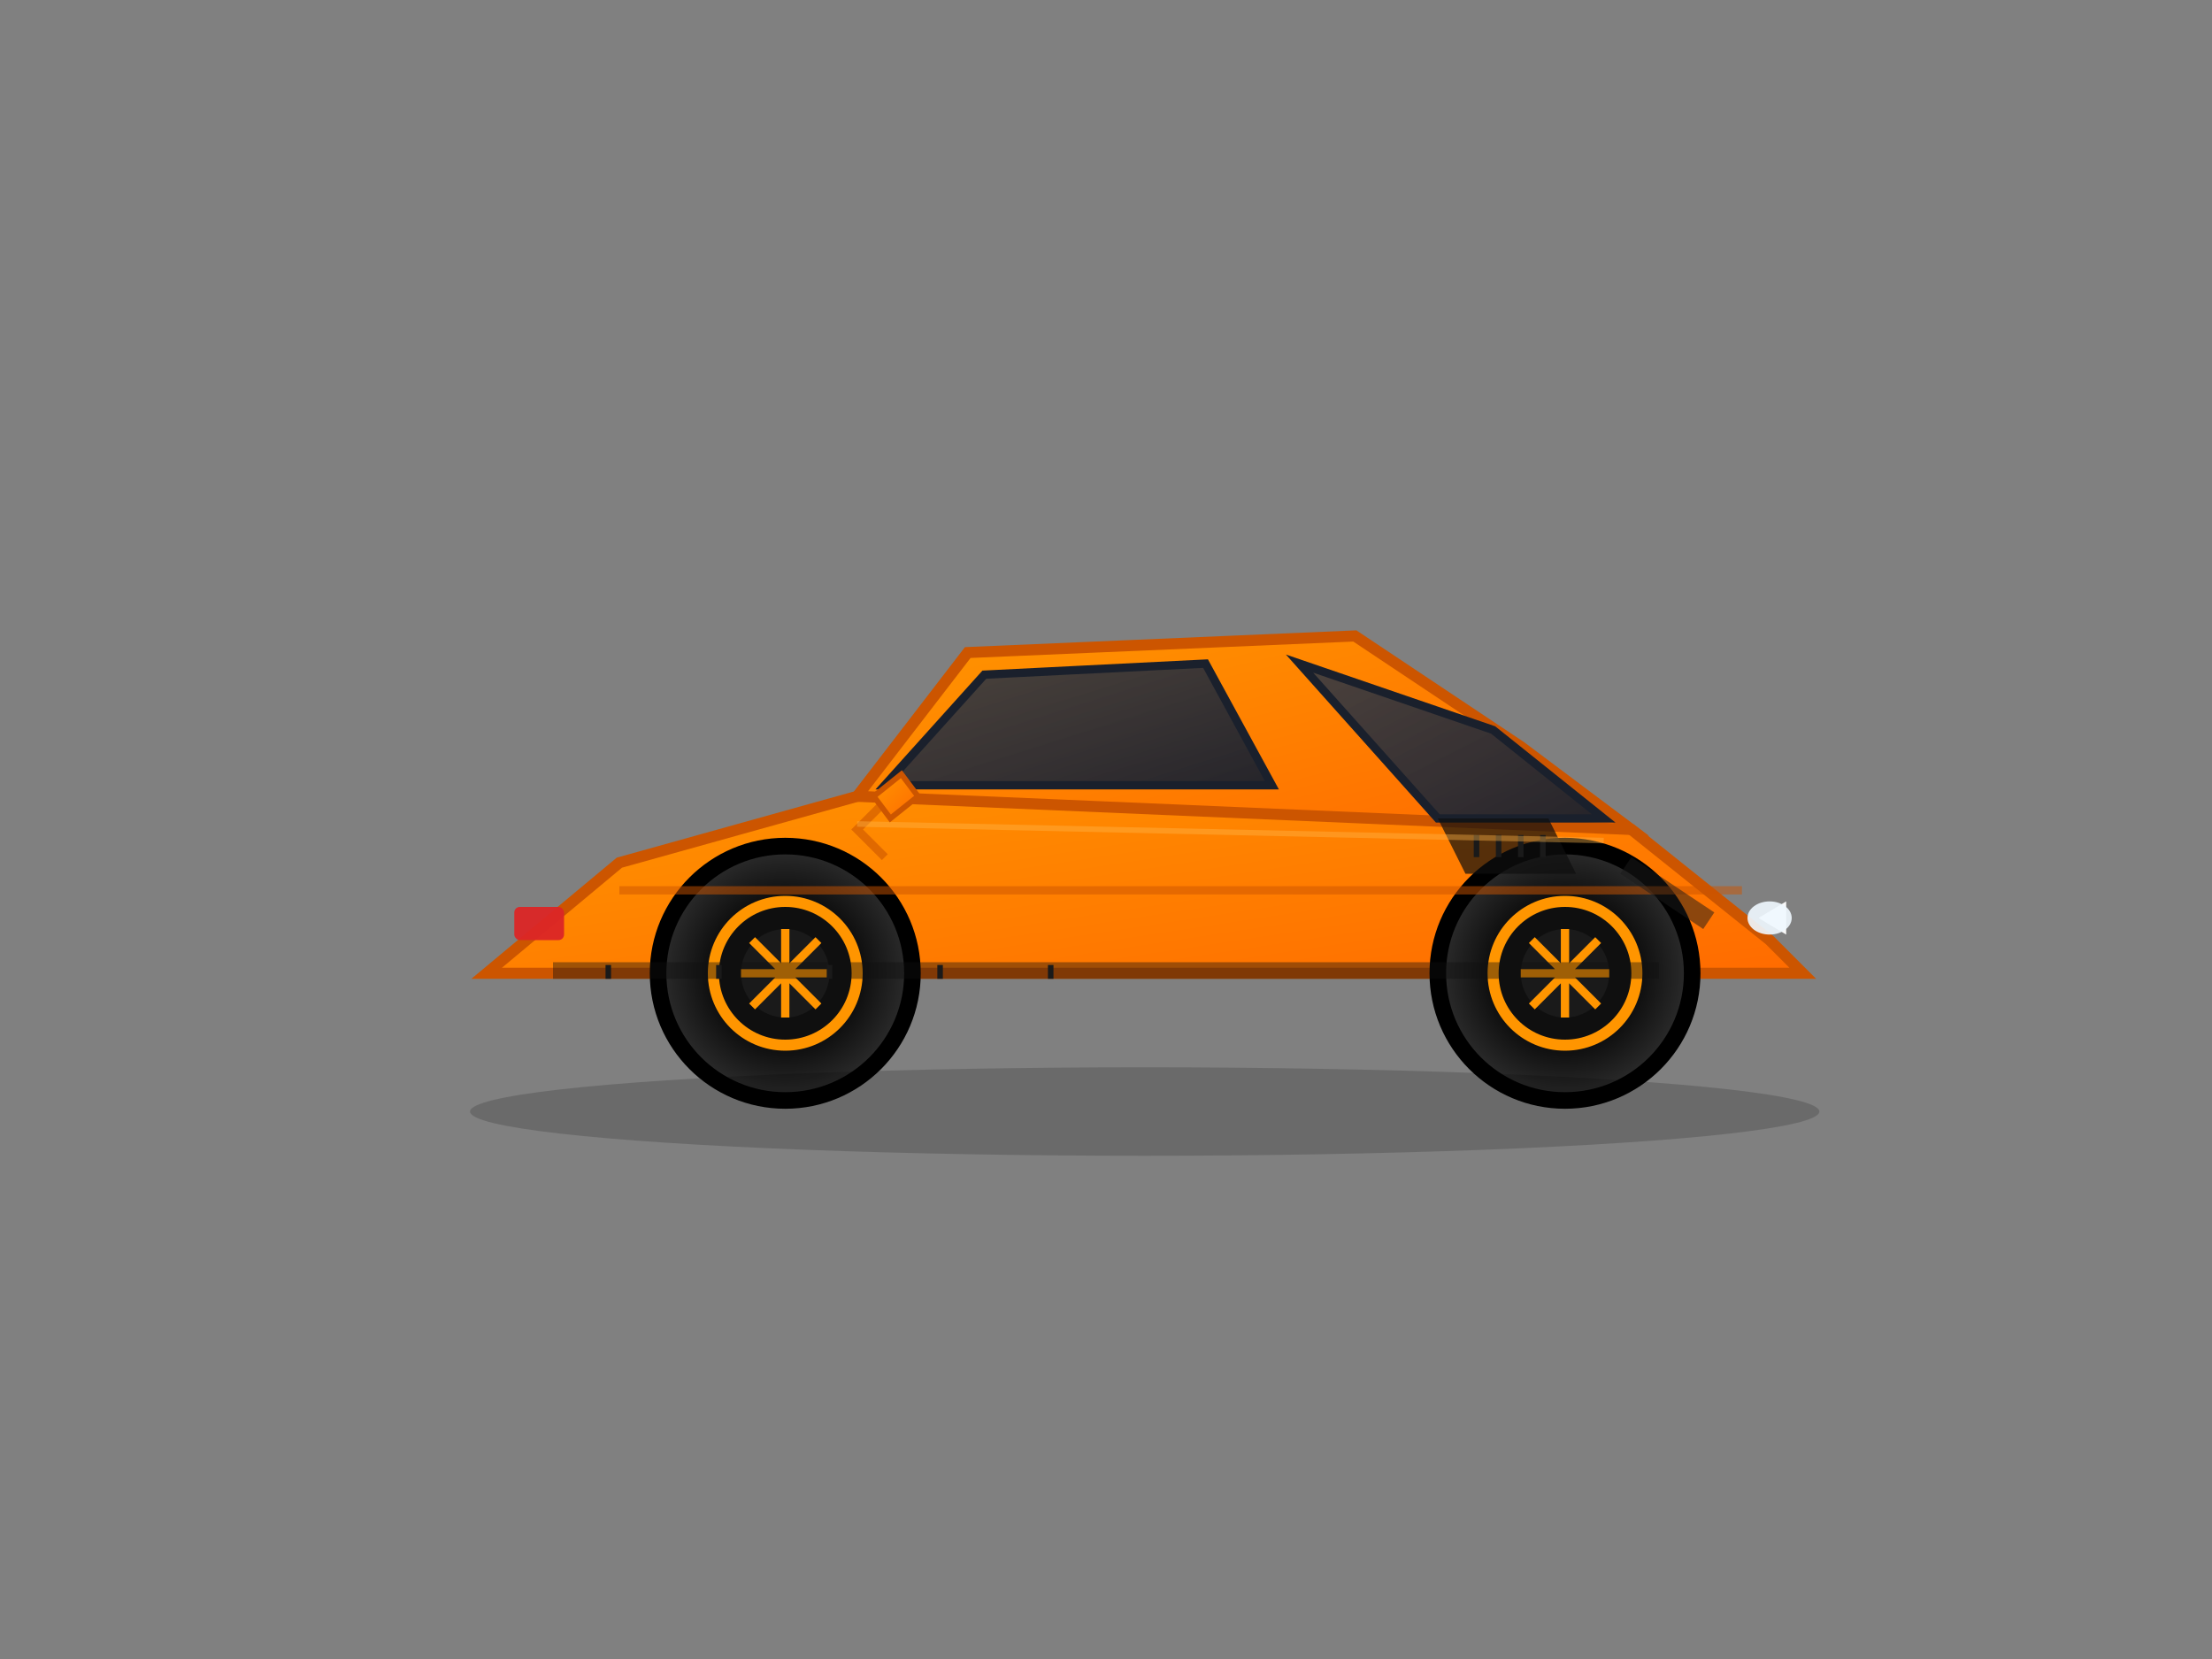 <svg width="400" height="300" viewBox="0 0 400 300" fill="none" xmlns="http://www.w3.org/2000/svg">
  <rect x="0" y="0" width="400" height="300" fill="#808080" stroke="none"/>
  <defs>
    <linearGradient id="mclarenBody" x1="0%" y1="0%" x2="100%" y2="100%">
      <stop offset="0%" style="stop-color:#FF9500;stop-opacity:1" />
      <stop offset="100%" style="stop-color:#FF6B00;stop-opacity:1" />
    </linearGradient>
    <linearGradient id="mclarenWindow" x1="0%" y1="0%" x2="100%" y2="100%">
      <stop offset="0%" style="stop-color:#2D3748;stop-opacity:0.85" />
      <stop offset="100%" style="stop-color:#1A202C;stop-opacity:0.95" />
    </linearGradient>
    <radialGradient id="mclarenWheel" cx="50%" cy="50%" r="50%">
      <stop offset="60%" style="stop-color:#0F0F0F;stop-opacity:1" />
      <stop offset="100%" style="stop-color:#2D2D2D;stop-opacity:1" />
    </radialGradient>
  </defs>

  <!-- Car body - McLaren aerodynamic profile -->
  <path d="M 88 176 L 112 156 L 155 144 L 205 140 L 255 140 L 295 150 L 320 170 L 326 176 Z"
        fill="url(#mclarenBody)" stroke="#CC5500" stroke-width="2"/>

  <!-- Roof - low aggressive stance -->
  <path d="M 155 144 L 175 118 L 245 115 L 275 135 L 295 150 Z"
        fill="url(#mclarenBody)" stroke="#CC5500" stroke-width="2"/>

  <!-- Windows -->
  <path d="M 160 142 L 178 122 L 218 120 L 230 142 Z"
        fill="url(#mclarenWindow)" stroke="#1A202C" stroke-width="1.5"/>
  <path d="M 235 120 L 270 132 L 290 148 L 260 148 Z"
        fill="url(#mclarenWindow)" stroke="#1A202C" stroke-width="1.5"/>

  <!-- McLaren dihedral doors indicator -->
  <path d="M 160 155 L 155 150 L 160 145" stroke="#CC5500" stroke-width="1.5" fill="none" opacity="0.6"/>

  <!-- Front lights - distinctive McLaren design -->
  <path d="M 318 166 L 323 163 L 323 169 Z" fill="#FFF" opacity="0.95"/>
  <ellipse cx="320" cy="166" rx="4" ry="3" fill="#F0F9FF" opacity="0.9"/>

  <!-- Back lights -->
  <rect x="93" y="164" width="9" height="6" rx="1" fill="#DC2626" opacity="0.95"/>

  <!-- Wheels -->
  <circle cx="142" cy="176" r="23" fill="url(#mclarenWheel)" stroke="#000" stroke-width="3"/>
  <circle cx="142" cy="176" r="13" fill="#0F0F0F" stroke="#FF9500" stroke-width="2"/>
  <!-- McLaren wheel design -->
  <circle cx="142" cy="176" r="8" fill="#1A1A1A"/>
  <path d="M 142 168 L 142 184 M 134 176 L 150 176 M 136 170 L 148 182 M 148 170 L 136 182"
        stroke="#FF9500" stroke-width="1.5"/>

  <circle cx="283" cy="176" r="23" fill="url(#mclarenWheel)" stroke="#000" stroke-width="3"/>
  <circle cx="283" cy="176" r="13" fill="#0F0F0F" stroke="#FF9500" stroke-width="2"/>
  <circle cx="283" cy="176" r="8" fill="#1A1A1A"/>
  <path d="M 283 168 L 283 184 M 275 176 L 291 176 M 277 170 L 289 182 M 289 170 L 277 182"
        stroke="#FF9500" stroke-width="1.5"/>

  <!-- Side air scoop -->
  <path d="M 260 148 L 280 148 L 285 158 L 265 158 Z" fill="#0F0F0F" opacity="0.7"/>
  <line x1="267" y1="151" x2="267" y2="155" stroke="#1A1A1A" stroke-width="1"/>
  <line x1="271" y1="151" x2="271" y2="155" stroke="#1A1A1A" stroke-width="1"/>
  <line x1="275" y1="151" x2="275" y2="155" stroke="#1A1A1A" stroke-width="1"/>
  <line x1="279" y1="151" x2="279" y2="155" stroke="#1A1A1A" stroke-width="1"/>

  <!-- Body character lines -->
  <path d="M 112 161 L 315 161" stroke="#CC5500" stroke-width="1.5" opacity="0.5"/>
  <path d="M 155 149 L 290 152" stroke="#FFB84D" stroke-width="1" opacity="0.4"/>

  <!-- Aerodynamic blade -->
  <path d="M 295 155 L 310 165 L 308 168 L 293 158 Z" fill="#1A1A1A" opacity="0.5"/>

  <!-- Side mirror -->
  <path d="M 158 144 L 163 140 L 166 144 L 161 148 Z" fill="url(#mclarenBody)" stroke="#CC5500" stroke-width="1"/>

  <!-- Diffuser -->
  <rect x="100" y="174" width="200" height="3" fill="#0F0F0F" opacity="0.4"/>
  <line x1="110" y1="174.5" x2="110" y2="177" stroke="#1A1A1A" stroke-width="1"/>
  <line x1="130" y1="174.5" x2="130" y2="177" stroke="#1A1A1A" stroke-width="1"/>
  <line x1="150" y1="174.5" x2="150" y2="177" stroke="#1A1A1A" stroke-width="1"/>
  <line x1="170" y1="174.5" x2="170" y2="177" stroke="#1A1A1A" stroke-width="1"/>
  <line x1="190" y1="174.5" x2="190" y2="177" stroke="#1A1A1A" stroke-width="1"/>

  <!-- Ground shadow -->
  <ellipse cx="207" cy="201" rx="122" ry="8" fill="#000" opacity="0.17"/>
</svg>
